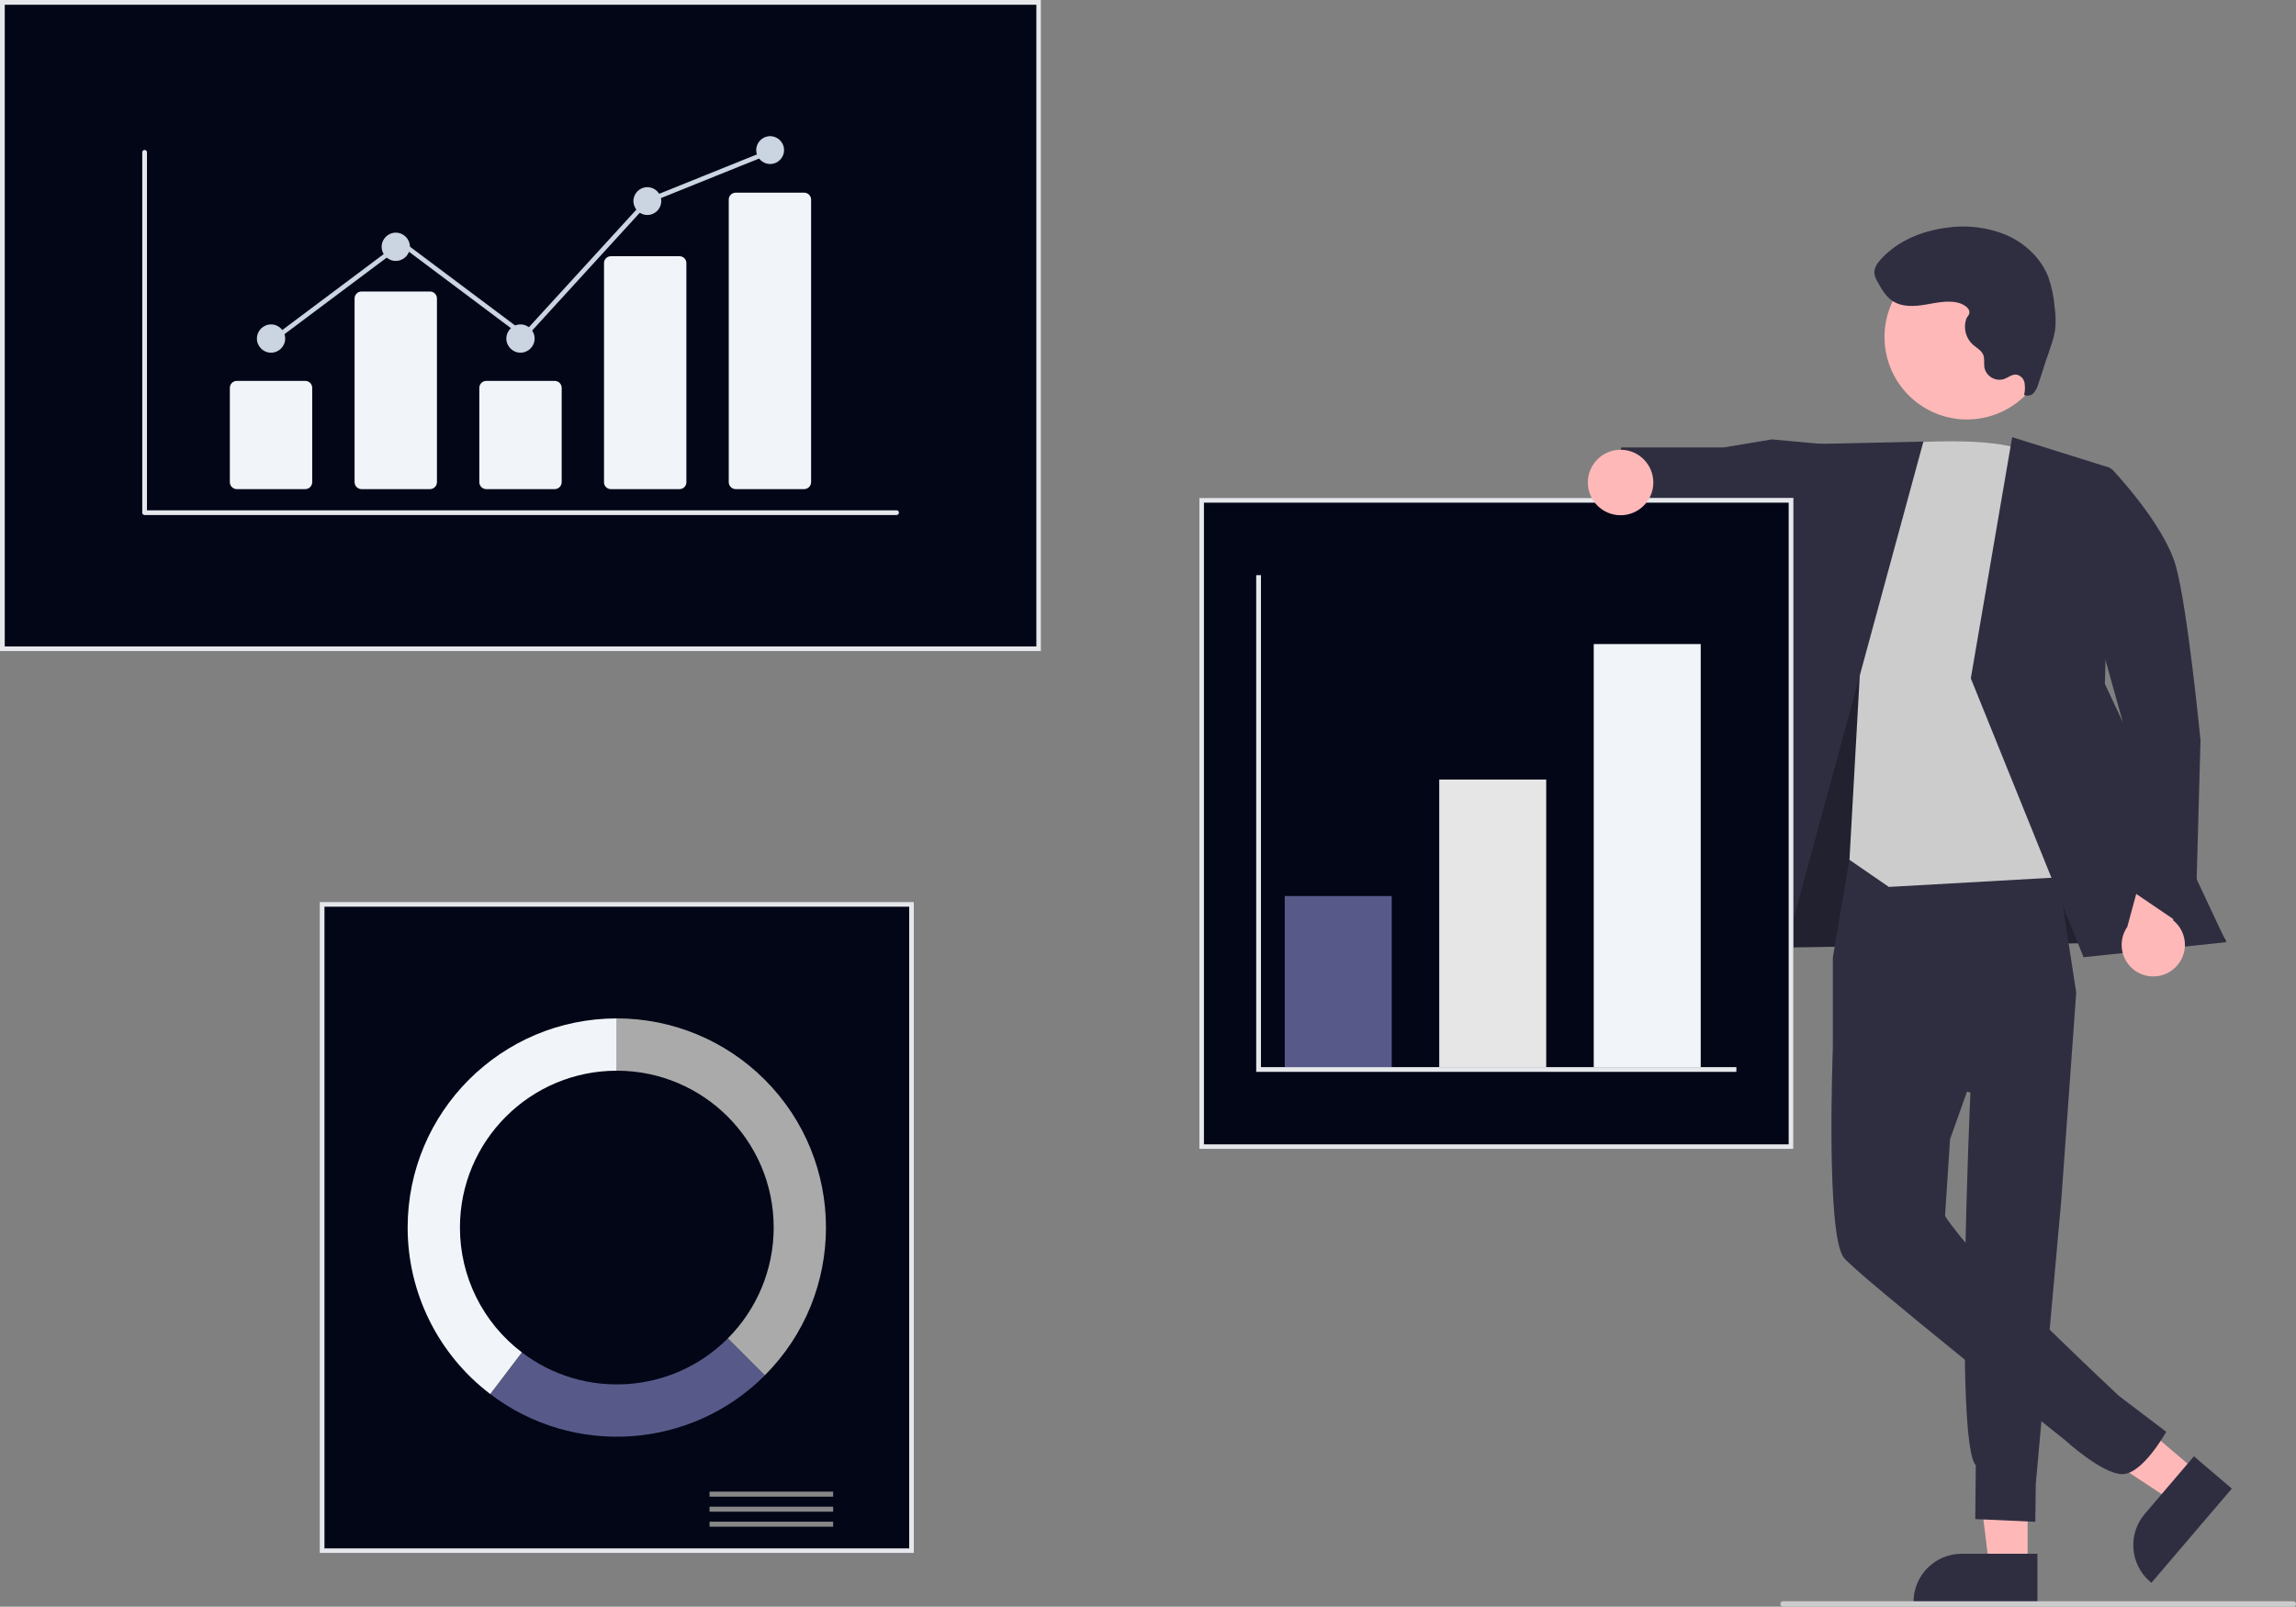 <?xml version="1.0" encoding="UTF-8"?><svg id="a" xmlns="http://www.w3.org/2000/svg" viewBox="0 0 841.59 589"><rect x="0" y="0" width="841.59" height="589" fill="#808080" stroke="none"/><defs><style>.b{fill:#cbd5e1;}.b,.c,.d,.e,.f,.g,.h,.i,.j,.k,.l,.m{stroke-width:0px;}.c{fill:#e6e6e6;}.d{isolation:isolate;opacity:.28;}.e{fill:#e5e7eb;}.f{fill:#f1f5f9;}.g{fill:#020617;}.h{fill:#ccc;}.i{fill:#878787;}.j{fill:#575a89;}.k{fill:#ffb8b8;}.l{fill:#aaa;}.m{fill:#2f2e41;}</style></defs><polygon class="k" points="743.21 574.19 729.13 574.19 722.43 519.89 743.21 519.89 743.21 574.19"/><path class="m" d="m746.8,587.84h-45.4v-.58c0-9.76,7.91-17.67,17.67-17.67h27.73s0,18.25,0,18.25Z"/><polygon class="k" points="805.35 539.58 796.21 550.29 750.55 520.13 764.04 504.33 805.35 539.58"/><path class="m" d="m818.06,545.71l-29.47,34.53-.44-.37c-7.42-6.33-8.31-17.49-1.97-24.91h0s18-21.09,18-21.09l13.88,11.84Z"/><polygon class="m" points="643.24 307.12 638.85 347.54 816.02 345.01 738.76 219.11 675.67 216.85 643.24 307.12"/><polygon class="d" points="643.24 307.12 638.85 347.54 816.02 345.01 738.76 219.11 675.67 216.85 643.24 307.12"/><path class="m" d="m678.07,314.06l-6.25,36.98v33.06l50.43,16.46s-5.9,128.4,1.97,136.58l-.19,19.74,22,1,.18-13.89,9.33-103.86,5.49-76.25-8.91-57.81-74.04,7.98Z"/><path class="m" d="m717.15,345.89l-45.33,38.21s-2.65,68.93,4.08,77.02c5.79,6.94,81.04,66.83,81.04,66.83,0,0,13.37,12.27,20.87,12.46s16.21-15.52,16.21-15.52l-17.36-13.19s-44.97-41.98-58.32-58.67c-5.39-6.74-5.39-7.41-5.39-7.41l1.84-28.01,18.53-51.99-16.18-19.72Z"/><polygon class="m" points="669.02 162.88 649.48 161.08 631.76 164.03 594.22 164.04 591.02 191.25 625.28 198.91 633.62 194.82 668.42 208.08 669.02 162.88"/><path class="h" d="m692.36,162.8s41.47-3.89,50.9,3.52,29.64,154.27,29.64,154.27l-80.55,4.55-14.44-9.94,4.1-73.32,10.34-79.08Z"/><polygon class="m" points="705.02 161.88 659.28 162.89 616.62 355.62 650.3 363.03 705.02 161.88"/><polygon class="m" points="737.55 160.26 773.58 171.54 771.54 250.72 816.02 345.4 763.72 350.9 722.39 248.68 737.55 160.26"/><path class="k" d="m796.97,355.01c4.77-4.2,5.24-11.48,1.03-16.25-.45-.51-.94-.98-1.47-1.4l7.25-25.29-14.29-8.15-9.74,35.86c-3.64,5.25-2.34,12.47,2.92,16.11,4.4,3.05,10.31,2.69,14.3-.87h0Z"/><path class="m" d="m752.7,173.73l21.32-1.85s19.14,20.02,23.5,35.52,9.07,64.01,9.07,64.01l-1.97,70.96-24.93-16.93-1.67-61.03-25.33-90.68Z"/><circle class="k" cx="721.03" cy="123.57" r="30.23" transform="translate(266.75 696.97) rotate(-61.34)"/><path class="m" d="m717.66,110.95c-3.97-.92-8.08.1-12.1.76s-8.44.88-11.84-1.37c-2.51-1.66-4.05-4.39-5.5-7.03-.6-.94-1.01-2-1.18-3.1-.17-1.95,1.07-3.73,2.38-5.17,6.11-6.72,15.04-10.4,24.05-11.56,7.43-1.11,15.02-.18,21.96,2.68,6.84,3,12.72,8.49,15.4,15.46,1.24,3.57,2.01,7.27,2.3,11.04.41,2.77.46,5.58.16,8.36-.36,2.06-.9,4.09-1.62,6.06l-4.45,13.45c-.32,1.27-.92,2.45-1.75,3.47-.88,1.02-2.32,1.33-3.55.78.36-1.46.41-2.98.16-4.46-.29-1.51-1.46-2.7-2.97-2.99-1.64-.17-3.04,1.1-4.6,1.65-3,.89-6.15-.82-7.03-3.82-.04-.14-.08-.29-.11-.44-.25-1.54.17-3.18-.42-4.63-.68-1.69-2.49-2.58-3.85-3.79-2.53-2.34-3.48-5.93-2.43-9.22.36-1.12,1.39-1.63,1.19-2.91-.27-1.69-2.76-2.87-4.19-3.2Z"/><path class="g" d="m381.61,238.73H0V0h381.61v238.73Z"/><path class="e" d="m381.61,238.73H0V0h381.61v238.73ZM1.74,236.98h378.13V1.74H1.74v235.24Z"/><path class="g" d="m335,569.37H117.18v-238.73h217.81v238.73Z"/><path class="e" d="m335,569.37H117.18v-238.73h217.81v238.73Zm-216.07-1.74h214.33v-235.24H118.93v235.24Z"/><rect class="i" x="260.07" y="546.82" width="45.31" height="1.84"/><rect class="i" x="260.07" y="552.33" width="45.31" height="1.84"/><rect class="i" x="260.07" y="557.84" width="45.31" height="1.84"/><path class="l" d="m226.09,373.34v19.17c31.76,0,57.5,25.75,57.5,57.5,0,15.25-6.06,29.88-16.84,40.66l13.55,13.55c29.94-29.94,29.94-78.49,0-108.43-14.38-14.38-33.88-22.46-54.21-22.46Z"/><path class="j" d="m280.31,504.22l-13.55-13.55c-20.33,20.34-52.56,22.52-75.45,5.12l-11.6,15.27c30.53,23.2,73.5,20.28,100.61-6.83Z"/><path class="f" d="m168.59,450.01c0-31.76,25.75-57.5,57.5-57.5h0v-19.17c-42.34,0-76.67,34.33-76.67,76.67,0,23.96,11.2,46.54,30.28,61.04l11.6-15.27c-14.32-10.86-22.73-27.8-22.71-45.78Z"/><path class="g" d="m657.37,421.25h-217.81v-238.73h217.81v238.73Z"/><path class="e" d="m657.37,421.25h-217.81v-238.73h217.81v238.73Zm-216.07-1.74h214.33v-235.24h-214.33v235.24Z"/><rect class="j" x="470.92" y="328.47" width="39.21" height="62.73"/><rect class="c" x="527.55" y="285.77" width="39.21" height="105.42"/><rect class="f" x="584.18" y="236.11" width="39.21" height="155.08"/><polygon class="e" points="636.46 392.94 460.46 392.94 460.46 210.85 462.2 210.85 462.2 391.2 636.46 391.2 636.46 392.94"/><circle class="k" cx="594.02" cy="176.88" r="12"/><path class="h" d="m840.59,589h-187c-.55,0-1-.45-1-1s.45-1,1-1h187c.55,0,1,.45,1,1s-.45,1-1,1Z"/><path class="e" d="m328.62,188.8H53c-.48,0-.86-.39-.86-.86V55.83c0-.48.39-.86.87-.86.47,0,.86.39.86.86v131.24h274.76c.48,0,.86.38.87.86,0,.48-.38.86-.86.87h0Z"/><path class="f" d="m111.88,179.31h-25.07c-1.41,0-2.56-1.15-2.56-2.56v-34.56c0-1.41,1.15-2.56,2.56-2.56h25.07c1.41,0,2.56,1.15,2.56,2.56v34.56c0,1.41-1.15,2.56-2.56,2.56Z"/><path class="f" d="m157.6,179.31h-25.07c-1.41,0-2.56-1.15-2.56-2.56v-67.33c0-1.41,1.15-2.56,2.56-2.56h25.07c1.41,0,2.56,1.15,2.56,2.56v67.33c0,1.41-1.15,2.56-2.56,2.56Z"/><path class="f" d="m203.32,179.31h-25.07c-1.41,0-2.56-1.15-2.56-2.56v-34.56c0-1.41,1.15-2.56,2.56-2.56h25.07c1.41,0,2.56,1.15,2.56,2.56v34.56c0,1.41-1.15,2.56-2.56,2.56Z"/><path class="f" d="m249.03,179.31h-25.07c-1.38.03-2.53-1.06-2.56-2.44v-80.5c.03-1.38,1.18-2.47,2.56-2.44h25.07c1.38-.03,2.53,1.06,2.56,2.44v80.5c-.03,1.38-1.18,2.47-2.56,2.44Z"/><path class="f" d="m294.75,179.31h-25.07c-1.41,0-2.56-1.15-2.56-2.56v-103.56c0-1.41,1.15-2.56,2.56-2.56h25.07c1.41,0,2.56,1.15,2.56,2.56v103.56c0,1.41-1.15,2.56-2.56,2.56Z"/><circle class="b" cx="99.35" cy="124.11" r="5.18"/><circle class="b" cx="145.07" cy="90.47" r="5.18"/><circle class="b" cx="190.78" cy="124.11" r="5.18"/><circle class="b" cx="237.28" cy="73.71" r="5.1"/><circle class="b" cx="282.29" cy="55.02" r="5.1"/><polygon class="b" points="192.37 124.11 147.26 90.31 102.75 123.64 101.73 122.29 147.26 88.19 192.16 121.82 236.78 72.99 236.96 72.92 281.97 54.78 282.61 56.36 237.78 74.42 192.37 124.11"/></svg>